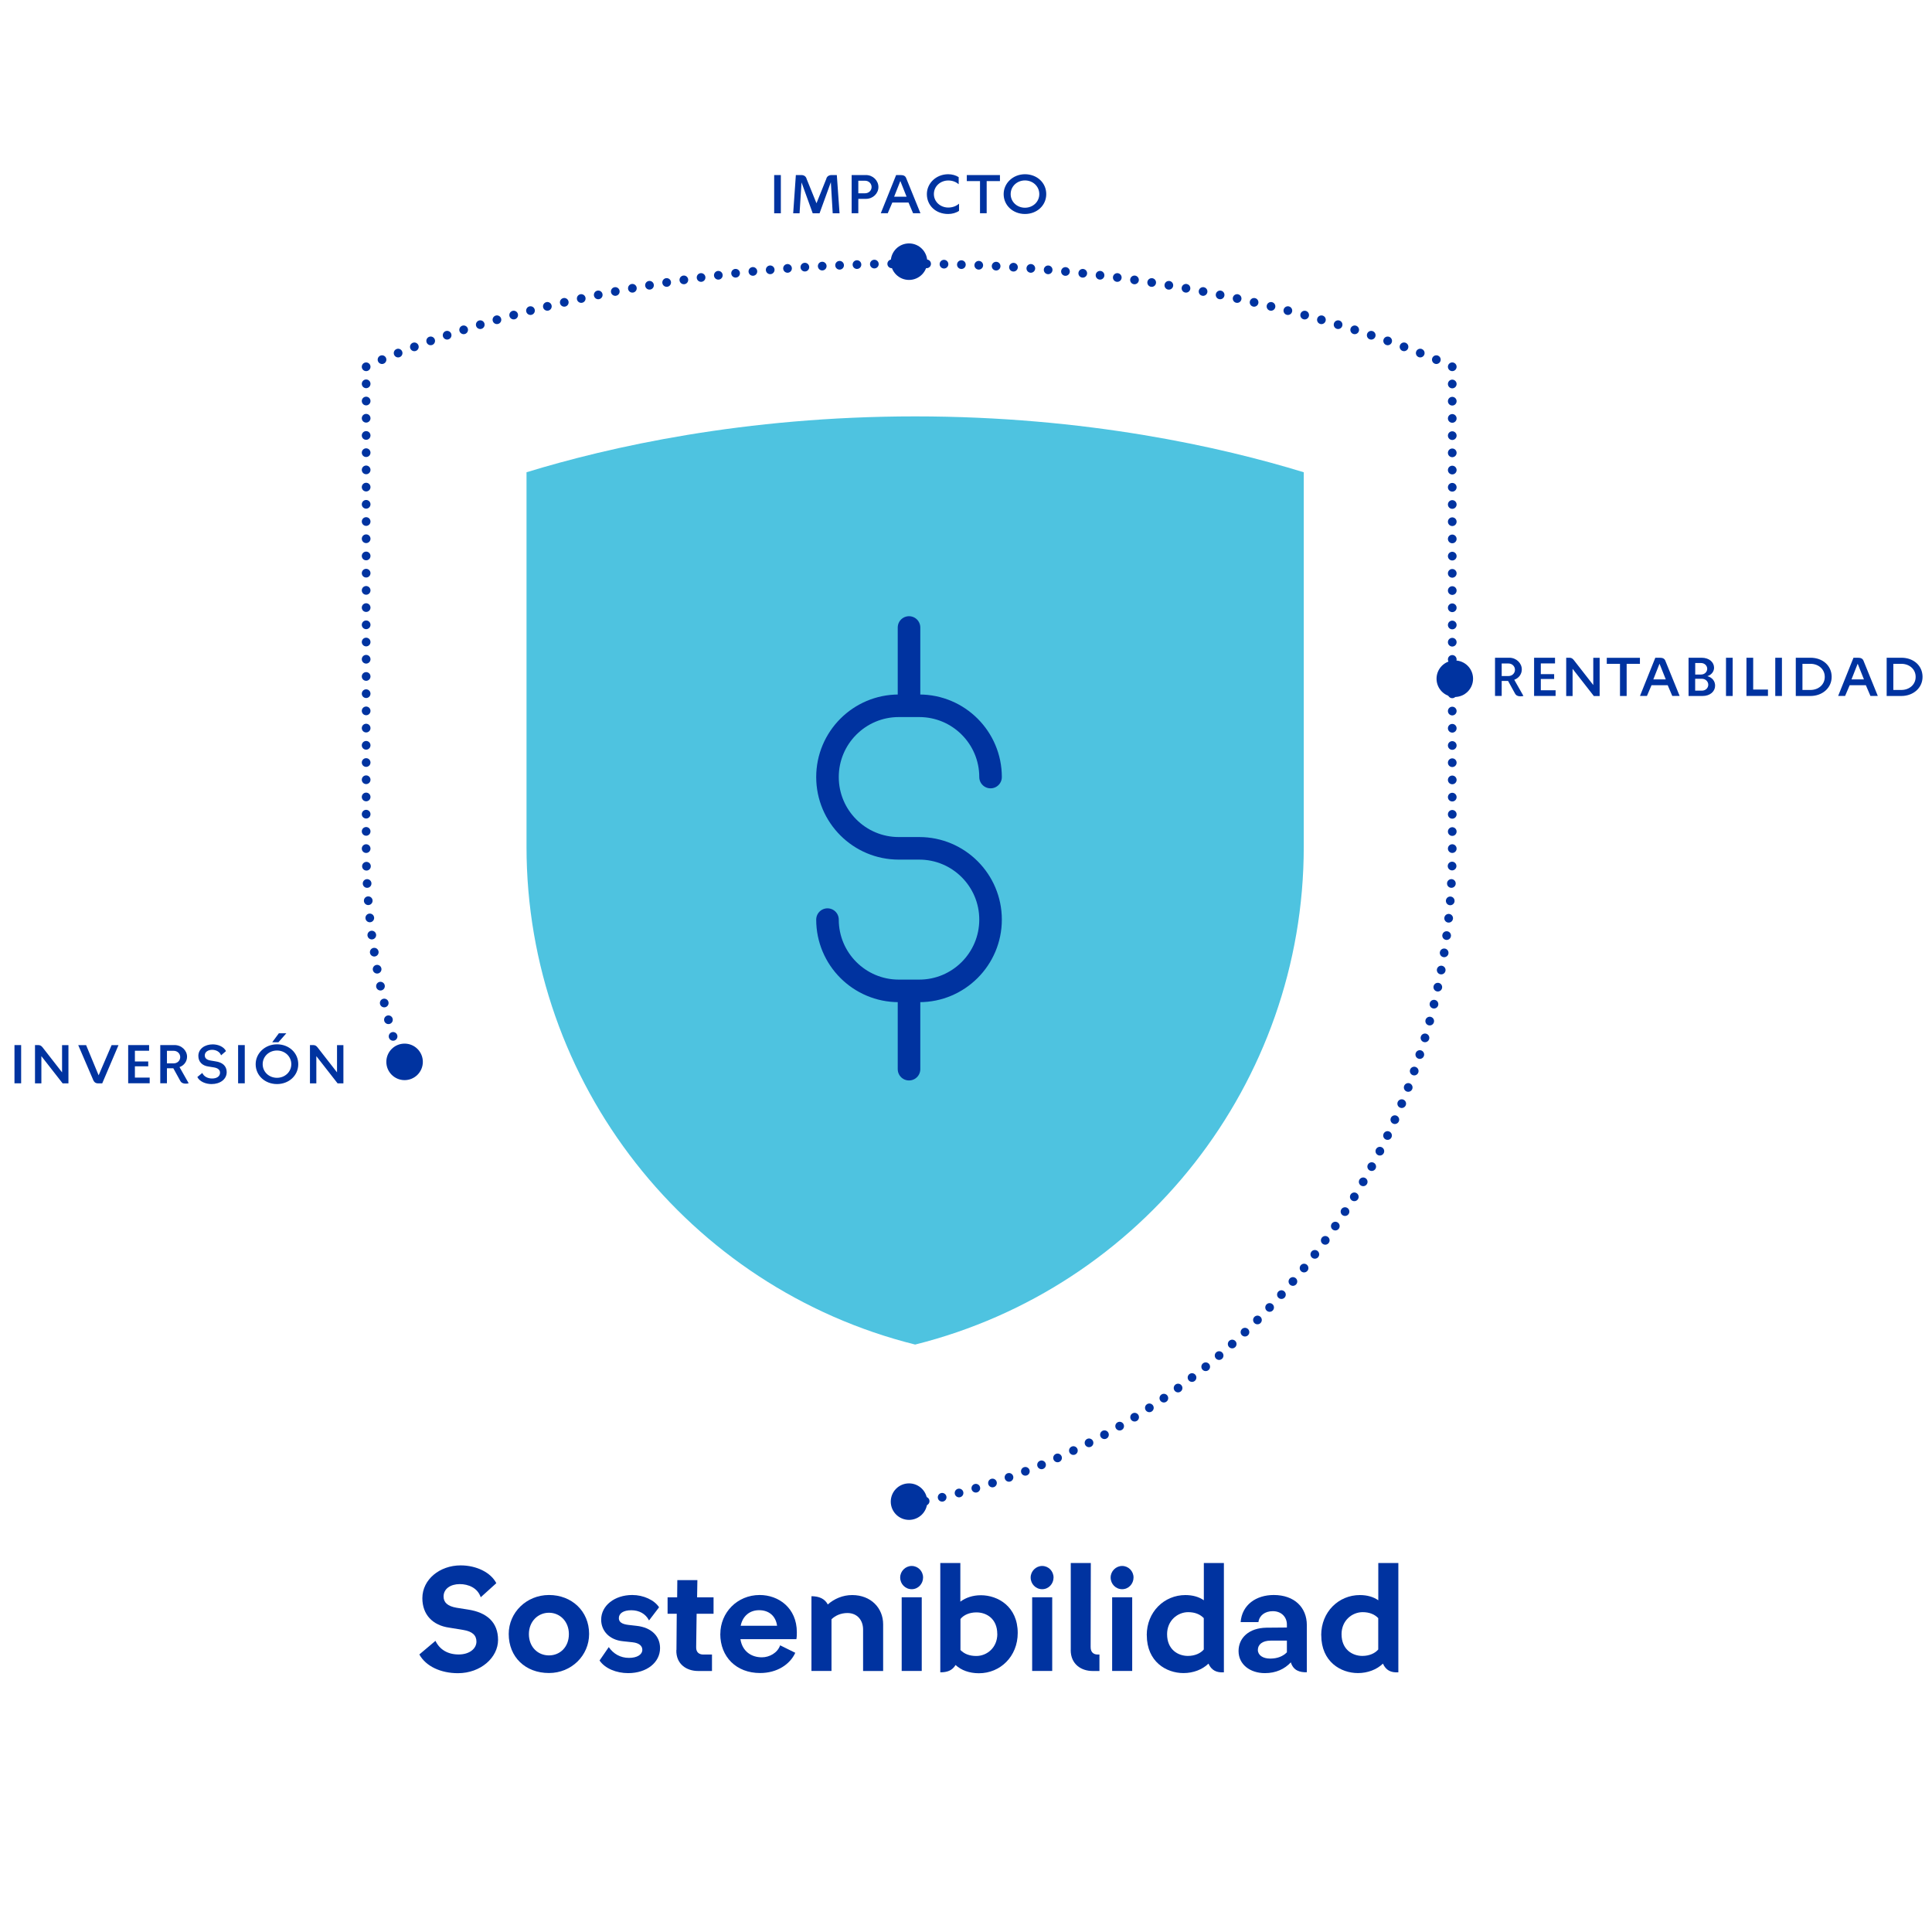 <?xml version="1.0" encoding="UTF-8" standalone="no"?>
<svg
   id="Layer_1"
   version="1.1"
   viewBox="0 0 500 500"
   sodipodi:docname="graph-3.svg"
   width="500"
   height="500"
   inkscape:version="1.4.2 (ebf0e940, 2025-05-08)"
   xmlns:inkscape="http://www.inkscape.org/namespaces/inkscape"
   xmlns:sodipodi="http://sodipodi.sourceforge.net/DTD/sodipodi-0.dtd"
   xmlns="http://www.w3.org/2000/svg"
   xmlns:svg="http://www.w3.org/2000/svg">
  <sodipodi:namedview
     id="namedview31"
     pagecolor="#ffffff"
     bordercolor="#999999"
     borderopacity="1"
     inkscape:showpageshadow="2"
     inkscape:pageopacity="0"
     inkscape:pagecheckerboard="0"
     inkscape:deskcolor="#d1d1d1"
     inkscape:zoom="0.76116746"
     inkscape:cx="301.51052"
     inkscape:cy="532.0774"
     inkscape:window-width="1088"
     inkscape:window-height="1867"
     inkscape:window-x="0"
     inkscape:window-y="25"
     inkscape:window-maximized="1"
     inkscape:current-layer="Layer_1" />
  <!-- Generator: Adobe Illustrator 29.5.1, SVG Export Plug-In . SVG Version: 2.1.0 Build 141)  -->
  <defs
     id="defs4">
    <style
       id="style1">
      .st0, .st1, .st2, .st3, .st4, .st5, .st6 {
        fill: none;
      }

      .st7 {
        mask: url(#mask);
      }

      .st1 {
        stroke-dasharray: 0 2.97;
      }

      .st1, .st2, .st3, .st4, .st5 {
        stroke-width: 1.5px;
      }

      .st1, .st2, .st3, .st4, .st5, .st6 {
        stroke: #0033a0;
        stroke-linecap: round;
        stroke-linejoin: round;
      }

      .st2 {
        stroke-dasharray: 0 3;
      }

      .st8 {
        filter: url(#luminosity-noclip);
      }

      .st9 {
        fill: url(#linear-gradient);
      }

      .st10 {
        fill: #4ec3e0;
      }

      .st11 {
        clip-path: url(#clippath-1);
      }

      .st4 {
        stroke-dasharray: 0 2.98;
      }

      .st5 {
        stroke-dasharray: 0 3.01;
      }

      .st6 {
        stroke-width: 5.84px;
      }

      .st12 {
        fill: #0033a0;
      }

      .st13 {
        clip-path: url(#clippath);
      }
    </style>
    <filter
       id="luminosity-noclip"
       x="-108.21"
       y="-112.02"
       width="571.46"
       height="565.75"
       color-interpolation-filters="sRGB"
       filterUnits="userSpaceOnUse">
      <feFlood
         flood-color="#fff"
         result="bg"
         id="feFlood1" />
      <feBlend
         in="SourceGraphic"
         in2="bg"
         id="feBlend1"
         mode="normal" />
    </filter>
    <linearGradient
       id="linear-gradient"
       x1="-786.47"
       y1="718.47"
       x2="-785.47"
       y2="718.47"
       gradientTransform="matrix(-199.74,0,0,199.74,-156820.99,-143339.09)"
       gradientUnits="userSpaceOnUse">
      <stop
         offset="0"
         stop-color="#fff"
         id="stop1" />
      <stop
         offset="1"
         stop-color="#000"
         id="stop2" />
    </linearGradient>
    <mask
       id="mask"
       x="-108.21"
       y="-112.02"
       width="571.46"
       height="565.75"
       maskUnits="userSpaceOnUse">
      <g
         class="st8"
         id="g2">
        <rect
           class="st9"
           x="-32.82"
           y="-29.7"
           width="420.68"
           height="401.11"
           transform="rotate(-33.1,177.517,170.861)"
           id="rect2" />
      </g>
    </mask>
    <clipPath
       id="clippath">
      <rect
         class="st0"
         x="91.45"
         y="79.43"
         width="152.1"
         height="169.14"
         id="rect3" />
    </clipPath>
    <clipPath
       id="clippath-1">
      <rect
         class="st0"
         x="11.25"
         y="39.79"
         width="330.49"
         height="263.36"
         id="rect4" />
    </clipPath>
  </defs>
  <g
     class="st7"
     mask="url(#mask)"
     id="g5"
     transform="matrix(1.5,0,0,1.5,-14.413,-23.384)">
    <g
       class="st13"
       clip-path="url(#clippath)"
       id="g4">
      <path
         class="st10"
         d="M 167.5,247.57 C 128.36,237.8 100.45,202.46 100.45,161.69 V 97.07 c 14.13,-4.33 37.49,-9.64 67.05,-9.64 29.56,0 52.92,5.31 67.05,9.64 v 64.62 c 0,40.77 -27.91,76.1 -67.05,85.88"
         id="path4" />
    </g>
  </g>
  <g
     class="st11"
     clip-path="url(#clippath-1)"
     id="g12"
     transform="matrix(1.5,0,0,1.5,-14.413,-23.384)">
    <g
       id="g11">
      <path
         class="st4"
         d="M 78.3,197.25 C 74.86,186.55 72.95,175.2 72.8,163.49"
         id="path5" />
      <line
         class="st1"
         x1="72.78"
         y1="159.03"
         x2="72.78"
         y2="80.35"
         id="line5" />
      <path
         class="st2"
         d="m 75.52,77.64 c 9.36,-3.98 42.15,-16.29 89.46,-16.55"
         id="path6" />
      <path
         class="st2"
         d="m 169.48,61.11 c 49.19,0.53 82.37,14.04 89.33,17.13"
         id="path7" />
      <line
         class="st1"
         x1="260.17"
         y1="81.84"
         x2="260.17"
         y2="160.52"
         id="line7" />
      <path
         class="st5"
         d="m 260.14,165.01 c -1.38,53.54 -39.57,99.17 -92.18,109.85"
         id="path8" />
      <path
         class="st3"
         d="m 166.48,275.15 v 0 M 260.17,162 v 0 m 0,-83.13 v 0 M 166.48,61.09 v 0 m -93.7,17.78 v 0 m 0,83.13 v 0 m 6.47,38.08 v 0"
         id="path9" />
      <path
         class="st12"
         d="m 267.55,129.07 h 2.46 c 1.22,0 2.16,0.94 2.16,2.01 0,0.8 -0.5,1.51 -1.3,1.79 l 1.58,2.79 c -0.18,0.05 -0.35,0.07 -0.5,0.07 -0.46,0 -0.77,-0.14 -0.96,-0.5 l -1.19,-2.16 h -1.1 v 2.59 h -1.15 v -6.6 0 z m 3.44,2.08 c 0,-0.59 -0.47,-1.09 -1.14,-1.09 h -1.15 v 2.17 h 1.15 c 0.67,0 1.14,-0.49 1.14,-1.08 z m 3.31,-2.08 h 3.6 v 0.98 h -2.45 v 1.85 h 2.3 v 0.84 h -2.3 v 1.94 H 278 v 0.98 h -3.71 v -6.6 h 0.01 z m 5.53,0 h 0.53 c 0.34,0 0.55,0.11 0.78,0.4 l 3.36,4.31 v -4.7 h 1.1 v 6.6 h -1 l -3.67,-4.7 v 4.7 h -1.1 v -6.6 0 z m 9.28,1.05 h -2.28 v -1.04 h 5.72 v 1.04 h -2.29 v 5.55 h -1.15 z m 6.09,-1.05 h 0.78 c 0.55,0 0.84,0.19 0.97,0.56 l 2.45,6.03 h -1.27 l -0.79,-1.85 h -2.79 l -0.79,1.85 h -1.2 l 2.65,-6.6 v 0 z m 1.81,3.74 -1.08,-2.71 -1.07,2.71 z m 3.93,-3.74 h 2.23 c 1.36,0 2.17,0.79 2.17,1.73 0,0.56 -0.36,1.19 -1.15,1.45 0.88,0.24 1.33,0.9 1.33,1.64 0,0.97 -0.83,1.78 -2.17,1.78 h -2.41 z m 3.22,1.91 c 0,-0.52 -0.43,-1 -1.09,-1 h -0.98 v 1.99 h 0.98 c 0.67,0 1.09,-0.48 1.09,-1 v 0 z m 0.18,2.75 c 0,-0.52 -0.42,-1.03 -1.12,-1.03 h -1.14 v 2.05 h 1.14 c 0.71,0 1.12,-0.5 1.12,-1.02 z m 3.06,-4.66 h 1.15 v 6.6 h -1.15 z m 3.54,0 h 1.15 v 5.49 h 2.55 v 1.1 h -3.71 v -6.6 h 0.01 z m 4.96,0 h 1.15 v 6.6 h -1.15 z m 3.54,0 h 2.53 c 2.13,0 3.66,1.38 3.66,3.3 0,1.92 -1.61,3.3 -3.66,3.3 h -2.53 z m 5,3.3 c 0,-1.34 -1.1,-2.25 -2.47,-2.25 h -1.38 v 4.51 h 1.38 c 1.37,0 2.47,-0.91 2.47,-2.25 v 0 z m 4.95,-3.3 h 0.78 c 0.55,0 0.84,0.19 0.97,0.56 l 2.45,6.03 h -1.27 l -0.79,-1.85 h -2.79 l -0.79,1.85 h -1.2 l 2.65,-6.6 v 0 z m 1.81,3.74 -1.08,-2.71 -1.07,2.71 z m 3.92,-3.74 h 2.53 c 2.13,0 3.66,1.38 3.66,3.3 0,1.92 -1.61,3.3 -3.66,3.3 h -2.53 z m 5,3.3 c 0,-1.34 -1.1,-2.25 -2.47,-2.25 h -1.38 v 4.51 h 1.38 c 1.37,0 2.47,-0.91 2.47,-2.25 v 0 z"
         id="path10" />
      <path
         class="st12"
         d="m 260.61,135.84 c 1.74,0 3.15,-1.41 3.15,-3.15 0,-1.74 -1.41,-3.15 -3.15,-3.15 -1.74,0 -3.15,1.41 -3.15,3.15 0,1.74 1.41,3.15 3.15,3.15"
         id="path11" />
    </g>
  </g>
  <path
     class="st12"
     d="m 200.356,45.301 h 1.725 v 9.898 h -1.725 z m 5.579,0 h 1.41 c 0.825,0 1.275,0.435 1.425,1.05 l 2.534,6.254 2.534,-6.299 c 0.12,-0.57 0.6,-1.005 1.41,-1.005 h 1.32 l 0.705,9.898 h -1.77 l -0.48,-8.053 -2.924,8.053 h -1.77 l -2.894,-7.993 -0.51,7.993 h -1.65 l 0.69,-9.898 z m 14.472,0 h 3.689 c 1.83,0 3.239,1.44 3.239,3.104 0,1.665 -1.41,3.059 -3.239,3.059 h -1.965 v 3.719 h -1.725 v -9.898 0 z m 5.159,3.104 c 0,-0.885 -0.705,-1.635 -1.71,-1.635 h -1.725 v 3.254 h 1.725 c 1.005,0 1.71,-0.735 1.71,-1.62 z m 6.344,-3.104 h 1.17 c 0.825,0 1.26,0.285 1.455,0.84 l 3.674,9.043 h -1.905 l -1.185,-2.774 h -4.184 l -1.185,2.774 h -1.8 l 3.974,-9.898 h -0.015 z m 2.714,5.609 -1.62,-4.064 -1.605,4.064 z m 5.249,-0.675 c 0,-2.834 2.429,-5.144 5.519,-5.144 1.02,0 1.995,0.285 2.714,0.75 v 1.83 c -0.645,-0.555 -1.56,-0.96 -2.684,-0.96 -2.055,0 -3.734,1.5 -3.734,3.509 0,2.01 1.695,3.494 3.734,3.494 1.095,0 2.085,-0.39 2.774,-1.005 v 1.86 c -0.72,0.51 -1.77,0.81 -2.804,0.81 -3.224,0 -5.519,-2.19 -5.519,-5.144 z m 13.752,-3.374 h -3.419 v -1.56 h 8.578 v 1.56 h -3.434 v 8.323 h -1.725 z m 6.119,3.374 c 0,-2.834 2.429,-5.144 5.519,-5.144 3.089,0 5.504,2.19 5.504,5.144 0,2.954 -2.429,5.144 -5.504,5.144 -3.074,0 -5.519,-2.19 -5.519,-5.144 z m 9.223,0 c 0,-2.01 -1.65,-3.539 -3.704,-3.539 -2.055,0 -3.704,1.53 -3.704,3.539 0,2.01 1.65,3.524 3.704,3.524 2.055,0 3.704,-1.53 3.704,-3.524 z"
     id="path12"
     style="stroke-width:1.5" />
  <path
     class="st12"
     d="m 235.253,72.445 c 2.609,0 4.724,-2.115 4.724,-4.724 0,-2.609 -2.115,-4.724 -4.724,-4.724 -2.609,0 -4.724,2.115 -4.724,4.724 0,2.609 2.115,4.724 4.724,4.724"
     id="path13"
     style="stroke-width:1.5" />
  <path
     class="st12"
     d="m 235.253,393.345 c 2.609,0 4.724,-2.115 4.724,-4.724 0,-2.609 -2.115,-4.724 -4.724,-4.724 -2.609,0 -4.724,2.115 -4.724,4.724 0,2.609 2.115,4.724 4.724,4.724"
     id="path14"
     style="stroke-width:1.5" />
  <path
     class="st12"
     d="m 3.748,270.462 h 1.725 v 9.898 H 3.748 Z m 5.309,0 h 0.795 c 0.51,0 0.825,0.165 1.17,0.6 l 5.039,6.464 v -7.048 h 1.65 v 9.898 h -1.5 l -5.504,-7.048 v 7.048 H 9.057 v -9.898 0 z m 14.967,8.803 -3.779,-8.788 h 2.04 l 3.239,7.813 3.359,-7.813 h 1.785 l -4.214,9.898 h -1.005 c -0.69,0 -1.095,-0.24 -1.425,-1.095 v 0 z m 9.163,-8.803 h 5.399 v 1.47 h -3.674 v 2.774 h 3.449 v 1.26 h -3.449 v 2.909 h 3.824 v 1.47 h -5.564 v -9.898 h 0.015 z m 8.293,0 h 3.689 c 1.83,0 3.239,1.41 3.239,3.014 0,1.2 -0.75,2.264 -1.95,2.684 l 2.369,4.184 c -0.27,0.075 -0.525,0.105 -0.75,0.105 -0.69,0 -1.155,-0.21 -1.44,-0.75 l -1.785,-3.239 h -1.65 v 3.884 h -1.725 v -9.898 0 z m 5.159,3.119 c 0,-0.885 -0.705,-1.635 -1.71,-1.635 h -1.725 v 3.254 h 1.725 c 1.005,0 1.71,-0.735 1.71,-1.62 z m 4.424,5.159 1.29,-1.065 c 0.39,0.885 1.335,1.44 2.534,1.44 1.2,0 2.055,-0.54 2.055,-1.5 0,-0.735 -0.555,-1.2 -1.545,-1.365 l -1.47,-0.24 c -1.59,-0.21 -2.594,-1.23 -2.594,-2.729 0,-1.875 1.71,-2.999 3.719,-2.999 1.425,0 2.879,0.615 3.434,1.74 l -1.275,1.095 c -0.33,-0.96 -1.35,-1.425 -2.309,-1.425 -1.02,0 -1.905,0.525 -1.905,1.44 0,0.795 0.6,1.185 1.515,1.335 l 1.245,0.21 c 1.8,0.24 2.909,1.2 2.909,2.774 0,1.89 -1.725,3.104 -3.914,3.104 -1.5,0 -3.074,-0.615 -3.689,-1.83 v 0 z m 10.558,-8.278 h 1.725 v 9.898 h -1.725 z m 4.544,4.949 c 0,-2.834 2.429,-5.144 5.519,-5.144 3.089,0 5.504,2.19 5.504,5.144 0,2.954 -2.429,5.144 -5.504,5.144 -3.074,0 -5.519,-2.19 -5.519,-5.144 z m 9.223,0 c 0,-2.01 -1.65,-3.539 -3.704,-3.539 -2.055,0 -3.704,1.53 -3.704,3.539 0,2.01 1.65,3.524 3.704,3.524 2.055,0 3.704,-1.53 3.704,-3.524 z m -3.209,-7.993 h 1.92 l -2.04,2.31 h -1.605 l 1.71,-2.31 z m 8.038,3.044 h 0.795 c 0.51,0 0.825,0.165 1.17,0.6 l 5.039,6.464 v -7.048 h 1.65 v 9.898 h -1.5 l -5.504,-7.048 v 7.048 h -1.65 v -9.898 0 z"
     id="path15"
     style="stroke-width:1.5" />
  <path
     class="st12"
     d="m 104.707,279.535 c 2.609,0 4.724,-2.115 4.724,-4.724 0,-2.609 -2.115,-4.724 -4.724,-4.724 -2.609,0 -4.724,2.115 -4.724,4.724 0,2.609 2.115,4.724 4.724,4.724"
     id="path16"
     style="stroke-width:1.5" />
  <path
     class="st6"
     d="m 235.253,276.701 v -20.261 m 0,-73.784 v -20.261 m -21.1,75.599 c 0,10.183 8.263,18.446 18.446,18.446 h 5.309 c 10.183,0 18.446,-8.263 18.446,-18.446 0,-10.183 -8.263,-18.446 -18.446,-18.446 h -5.309 c -10.183,0 -18.446,-8.263 -18.446,-18.446 0,-10.183 8.263,-18.446 18.446,-18.446 h 5.309 c 10.183,0 18.446,8.263 18.446,18.446"
     id="path17" />
  <g
     id="g31"
     transform="matrix(1.5,0,0,1.5,-14.413,-23.384)">
    <path
       class="st12"
       d="m 81.98,301.02 2.76,-2.33 c 0.72,1.5 2.12,2.35 4,2.35 1.88,0 3.07,-1.01 3.07,-2.22 0,-1.08 -0.7,-1.76 -2.27,-2.01 l -2.38,-0.39 c -2.92,-0.39 -4.68,-2.27 -4.68,-5.09 0,-3.23 3,-5.66 6.61,-5.66 2.71,0 5.19,1.21 6.15,3.07 l -2.69,2.43 c -0.54,-1.63 -2.14,-2.27 -3.62,-2.27 -1.58,0 -2.79,0.8 -2.79,2.14 0,1.03 0.7,1.68 2.25,1.94 l 1.96,0.31 c 3.26,0.49 5.19,2.2 5.19,5.24 0,3.04 -3,5.74 -6.92,5.74 -2.92,0 -5.53,-1.16 -6.67,-3.25 z"
       id="path18" />
    <path
       class="st12"
       d="m 97.38,297.5 c 0,-3.69 3.05,-6.72 6.95,-6.72 3.9,0 6.92,2.76 6.92,6.72 0,3.72 -3.05,6.74 -6.92,6.74 -4.08,0 -6.95,-2.76 -6.95,-6.74 z m 10.38,0.03 c 0,-2.2 -1.55,-3.69 -3.44,-3.69 -1.89,0 -3.46,1.5 -3.46,3.69 0,2.19 1.52,3.67 3.46,3.67 1.94,0 3.44,-1.47 3.44,-3.67 z"
       id="path19" />
    <path
       class="st12"
       d="m 113.04,302.1 1.6,-2.33 c 0.8,1.16 2.01,1.86 3.49,1.86 1.4,0 2.3,-0.57 2.3,-1.4 0,-0.67 -0.54,-1.16 -1.65,-1.29 l -1.68,-0.18 c -2.38,-0.23 -3.77,-1.81 -3.77,-3.72 0,-2.43 2.32,-4.26 5.37,-4.26 1.94,0 3.82,0.88 4.62,2.12 l -1.73,2.27 c -0.59,-1.16 -1.71,-1.76 -3.07,-1.76 -1.36,0 -2.14,0.54 -2.14,1.37 0,0.65 0.52,1.03 1.65,1.16 l 1.4,0.16 c 2.58,0.28 4.06,1.78 4.06,3.85 0,2.45 -2.27,4.31 -5.5,4.31 -2.04,0 -4,-0.8 -4.93,-2.17 h -0.02 z"
       id="path20" />
    <path
       class="st12"
       d="m 126.32,300.27 0.05,-6.25 h -1.58 v -2.84 h 1.65 l 0.03,-2.97 h 3.46 l -0.05,2.97 h 2.84 v 2.84 h -2.92 l -0.08,5.76 c -0.03,0.93 0.57,1.27 1.21,1.27 h 1.52 v 2.84 h -2.4 c -1.96,0 -3.82,-1.16 -3.75,-3.62 z"
       id="path21" />
    <path
       class="st12"
       d="m 133.89,297.5 c 0,-3.69 2.92,-6.72 6.79,-6.72 3.25,0 6.41,2.22 6.41,6.43 0,0.36 0,0.8 -0.08,1.19 h -9.64 v 0.08 c 0.34,1.99 1.83,3.05 3.69,3.05 1.29,0 2.69,-0.75 3.15,-2.07 l 2.61,1.29 c -0.9,1.99 -3.13,3.49 -6.07,3.49 -4.11,0 -6.87,-2.79 -6.87,-6.74 z m 6.69,-4.1 c -1.63,0 -2.84,1.01 -3.18,2.69 h 6.28 c -0.23,-1.71 -1.42,-2.69 -3.1,-2.69 z"
       id="path22" />
    <path
       class="st12"
       d="m 152.42,292.42 c 1.11,-0.98 2.58,-1.63 4.21,-1.63 3.25,0 5.35,2.25 5.35,5.04 v 8.06 h -3.46 v -7.16 c 0,-1.52 -0.93,-2.84 -2.71,-2.84 -1.14,0 -2.12,0.46 -2.74,1.08 v 8.91 h -3.46 v -12.89 c 1.34,0 2.3,0.44 2.82,1.42 v 0 z"
       id="path23" />
    <path
       class="st12"
       d="m 164.92,287.76 c 0,-1.08 0.9,-1.99 1.99,-1.99 1.09,0 1.96,0.9 1.96,1.99 0,1.09 -0.85,2.02 -1.96,2.02 -1.11,0 -1.99,-0.9 -1.99,-2.02 z m 0.26,3.41 h 3.46 v 12.71 h -3.46 z"
       id="path24" />
    <path
       class="st12"
       d="m 174.48,302.85 c -0.59,0.98 -1.47,1.27 -2.64,1.27 v -18.86 h 3.46 v 6.67 c 0.93,-0.7 2.17,-1.11 3.54,-1.11 2.95,0 6.36,1.96 6.36,6.51 0,4.06 -3.02,6.95 -6.69,6.95 -1.65,0 -3.07,-0.52 -4.03,-1.42 v 0 z m 7.19,-5.35 c 0,-2.63 -1.86,-3.72 -3.59,-3.72 -1.21,0 -2.2,0.44 -2.76,1.14 v 5.35 c 0.65,0.67 1.55,1.03 2.74,1.03 1.81,0 3.62,-1.42 3.62,-3.8 z"
       id="path25" />
    <path
       class="st12"
       d="m 187.43,287.76 c 0,-1.08 0.9,-1.99 1.99,-1.99 1.09,0 1.96,0.9 1.96,1.99 0,1.09 -0.85,2.02 -1.96,2.02 -1.11,0 -1.99,-0.9 -1.99,-2.02 z m 0.26,3.41 h 3.46 v 12.71 h -3.46 z"
       id="path26" />
    <path
       class="st12"
       d="m 194.35,300.27 v -15.01 h 3.46 l -0.03,14.52 c 0,0.93 0.57,1.27 1.21,1.27 h 0.31 v 2.84 h -1.19 c -1.94,0 -3.77,-1.16 -3.77,-3.62 v 0 z"
       id="path27" />
    <path
       class="st12"
       d="m 201.23,287.76 c 0,-1.08 0.9,-1.99 1.99,-1.99 1.09,0 1.96,0.9 1.96,1.99 0,1.09 -0.85,2.02 -1.96,2.02 -1.11,0 -1.99,-0.9 -1.99,-2.02 z m 0.26,3.41 h 3.46 v 12.71 h -3.46 z"
       id="path28" />
    <path
       class="st12"
       d="m 207.46,297.71 c 0,-4.03 3.02,-6.92 6.67,-6.92 1.24,0 2.35,0.31 3.18,0.9 v -6.43 h 3.46 v 18.86 c -1.27,0.08 -2.14,-0.34 -2.66,-1.5 -1.06,1.03 -2.63,1.63 -4.31,1.63 -2.95,0 -6.33,-1.94 -6.33,-6.54 v 0 z m 9.84,2.46 v -5.4 c -0.62,-0.65 -1.52,-1.03 -2.69,-1.03 -1.83,0 -3.64,1.45 -3.64,3.8 0,2.66 1.89,3.75 3.59,3.75 1.21,0 2.2,-0.46 2.74,-1.11 v 0 z"
       id="path29" />
    <path
       class="st12"
       d="m 223.3,300.45 c 0,-2.27 1.78,-3.98 4.8,-4.03 l 3.54,-0.03 v -0.52 c 0,-1.27 -0.93,-2.3 -2.43,-2.3 -1.37,0 -2.33,0.75 -2.48,1.89 h -3.07 c 0.23,-3 2.69,-4.68 5.71,-4.68 3.59,0 5.71,2.17 5.71,5.19 v 8.14 c -1.19,0.03 -2.32,-0.28 -2.76,-1.71 -1.06,1.14 -2.56,1.86 -4.47,1.86 -2.53,0 -4.55,-1.47 -4.55,-3.82 v 0 z m 8.34,0.21 v -2.01 h -2.79 c -1.47,0 -2.22,0.7 -2.22,1.6 0,0.9 0.85,1.5 2.12,1.5 1.27,0 2.2,-0.39 2.89,-1.08 v 0 z"
       id="path30" />
    <path
       class="st12"
       d="m 237.56,297.71 c 0,-4.03 3.02,-6.92 6.67,-6.92 1.24,0 2.35,0.31 3.18,0.9 v -6.43 h 3.46 v 18.86 c -1.27,0.08 -2.14,-0.34 -2.66,-1.5 -1.06,1.03 -2.64,1.63 -4.31,1.63 -2.95,0 -6.33,-1.94 -6.33,-6.54 v 0 z m 9.84,2.46 v -5.4 c -0.62,-0.65 -1.52,-1.03 -2.69,-1.03 -1.83,0 -3.64,1.45 -3.64,3.8 0,2.66 1.89,3.75 3.59,3.75 1.21,0 2.2,-0.46 2.74,-1.11 v 0 z"
       id="path31" />
  </g>
</svg>
